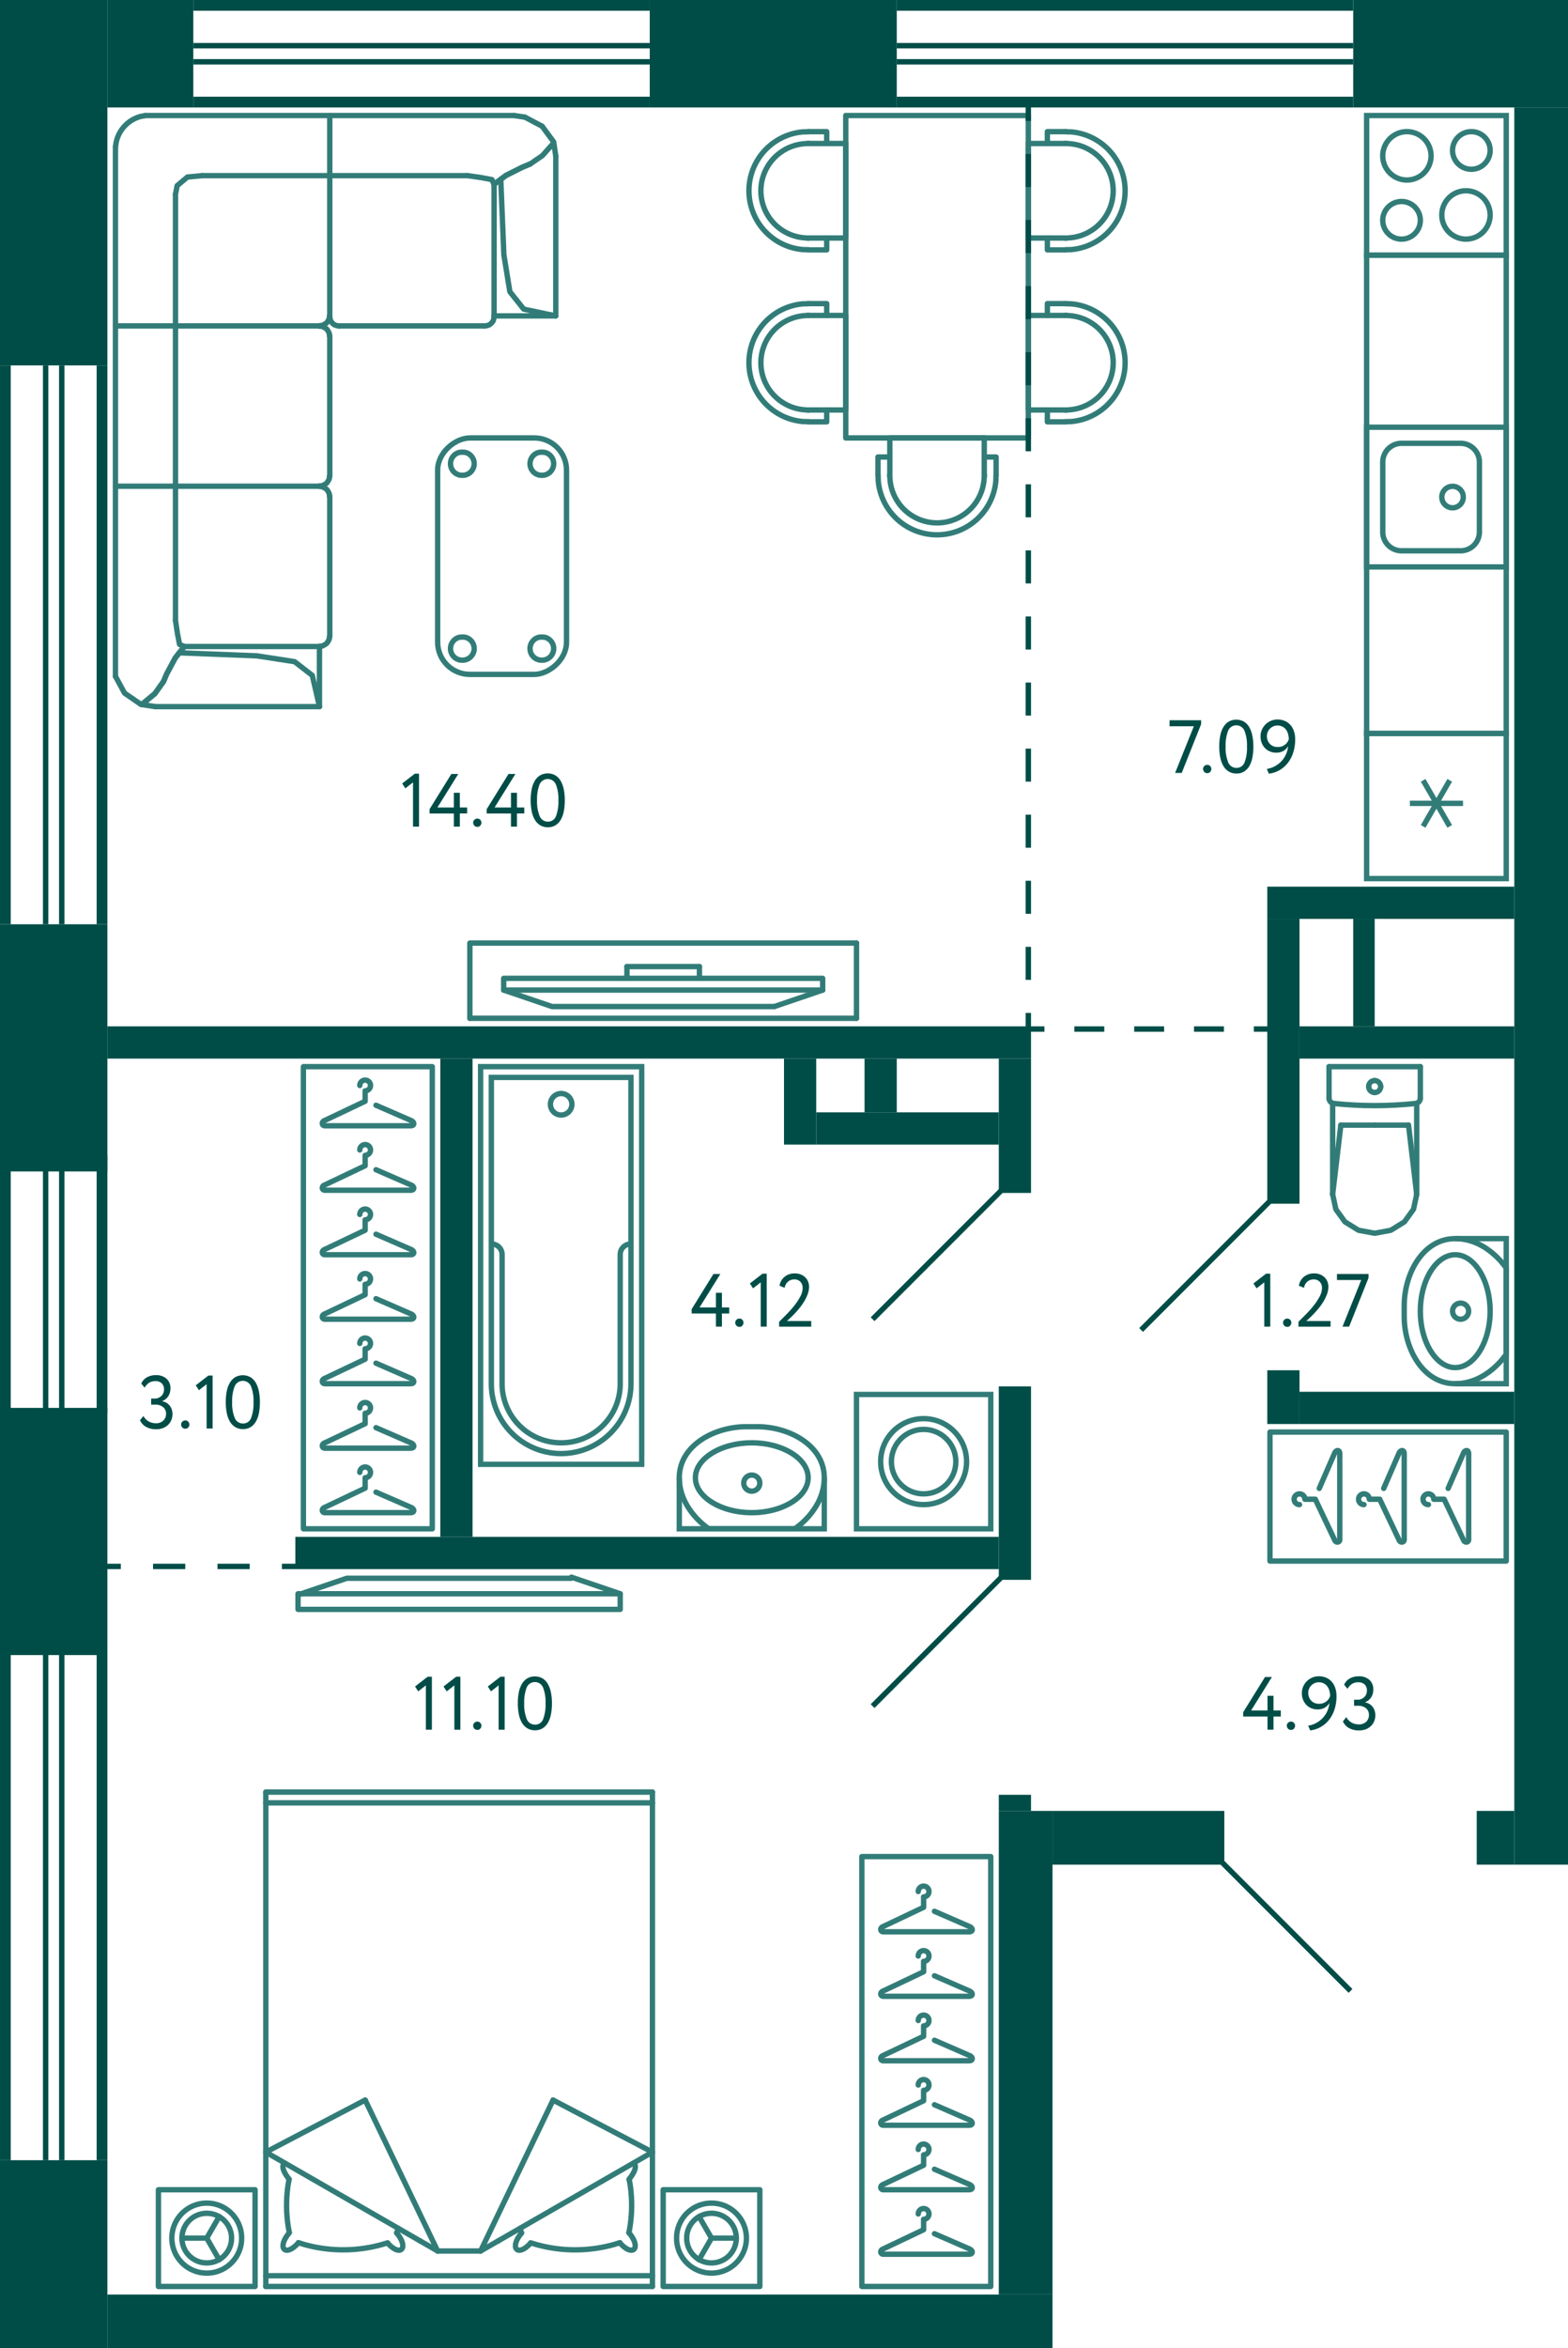 <svg xmlns="http://www.w3.org/2000/svg" width="292" height="437" viewBox="0 0 292 437">
  <title>C-2_17fl_1</title>
  <g id="Слой_2" data-name="Слой 2">
    <g id="C-2_17fl_1">
      <g id="m">
        <g>
          <polyline points="55.5 299.5 115.5 299.5 115.5 296.591 55.5 296.591 55.5 299.5" fill="none" stroke="#327c78" stroke-linecap="round" stroke-linejoin="round"/>
          <line x1="106.409" y1="293.5" x2="115.5" y2="296.591" fill="none" stroke="#327c78" stroke-linecap="round" stroke-linejoin="round"/>
          <polyline points="106.409 293.704 64.591 293.704 55.5 296.795" fill="none" stroke="#327c78" stroke-linecap="round" stroke-linejoin="round"/>
        </g>
        <g>
          <line x1="116.75" y1="182.062" x2="116.75" y2="179.875" fill="none" stroke="#327c78" stroke-linecap="round" stroke-linejoin="round"/>
          <line x1="144.2" y1="187.313" x2="153.2" y2="184.25" fill="none" stroke="#327c78" stroke-linecap="round" stroke-linejoin="round"/>
          <polyline points="144.2 187.313 102.8 187.313 93.8 184.25" fill="none" stroke="#327c78" stroke-linecap="round" stroke-linejoin="round"/>
          <polyline points="93.8 182.062 153.2 182.062 153.2 184.25 93.8 184.25 93.8 182.062" fill="none" stroke="#327c78" stroke-linecap="round" stroke-linejoin="round"/>
          <line x1="159.5" y1="189.5" x2="159.5" y2="175.5" fill="none" stroke="#327c78" stroke-linecap="round" stroke-linejoin="round"/>
          <polyline points="159.5 175.5 87.5 175.5 87.5 189.5" fill="none" stroke="#327c78" stroke-linecap="round" stroke-linejoin="round"/>
          <line x1="87.5" y1="189.5" x2="159.5" y2="189.5" fill="none" stroke="#327c78" stroke-linecap="round" stroke-linejoin="round"/>
          <line x1="116.75" y1="179.875" x2="130.25" y2="179.875" fill="none" stroke="#327c78" stroke-linecap="round" stroke-linejoin="round"/>
          <line x1="130.25" y1="182.062" x2="130.25" y2="179.875" fill="none" stroke="#327c78" stroke-linecap="round" stroke-linejoin="round"/>
        </g>
        <g>
          <g>
            <rect x="123.5" y="407.5" width="18" height="18" fill="none" stroke="#327c78" stroke-linecap="round" stroke-linejoin="round" transform="translate(265 833) rotate(180)"/>
            <g>
              <path d="M139,416.5l-.013-.468-.054-.455a6.5,6.5,0,0,0-12.92.455L126,416.5l.013.468a6.5,6.5,0,0,0,12.92.455l.054-.455Z" fill="none" stroke="#327c78" stroke-linecap="round" stroke-linejoin="round"/>
              <path d="M137.118,416.5l-.013-.388-.054-.388a4.619,4.619,0,0,0-9.156.388l-.013.388.013.388a4.619,4.619,0,0,0,9.156.388l.054-.388Z" fill="none" stroke="#327c78" stroke-linecap="round" stroke-linejoin="round"/>
              <line x1="132.5" y1="416.5" x2="130.178" y2="420.527" fill="none" stroke="#327c78" stroke-linecap="round" stroke-linejoin="round"/>
              <polyline points="137.118 416.5 132.5 416.5 130.178 412.486" fill="none" stroke="#327c78" stroke-linecap="round" stroke-linejoin="round"/>
            </g>
          </g>
          <g>
            <rect x="29.5" y="407.5" width="18" height="18" fill="none" stroke="#327c78" stroke-linecap="round" stroke-linejoin="round"/>
            <g>
              <path d="M32,416.5l.013-.468.054-.455a6.5,6.5,0,0,1,12.92.455L45,416.5l-.013.468a6.5,6.5,0,0,1-12.92.455l-.054-.455Z" fill="none" stroke="#327c78" stroke-linecap="round" stroke-linejoin="round"/>
              <path d="M33.882,416.5l.013-.388.054-.388a4.619,4.619,0,0,1,9.156.388l.013.388-.013.388a4.619,4.619,0,0,1-9.156.388l-.054-.388Z" fill="none" stroke="#327c78" stroke-linecap="round" stroke-linejoin="round"/>
              <line x1="38.5" y1="416.5" x2="40.822" y2="420.527" fill="none" stroke="#327c78" stroke-linecap="round" stroke-linejoin="round"/>
              <polyline points="33.882 416.5 38.5 416.5 40.822 412.486" fill="none" stroke="#327c78" stroke-linecap="round" stroke-linejoin="round"/>
            </g>
          </g>
          <g>
            <line x1="121.5" y1="425.5" x2="121.5" y2="333.5" fill="none" stroke="#327c78" stroke-linecap="round" stroke-linejoin="round"/>
            <polyline points="102.994 390.811 121.5 400.5 89.5 418.9" fill="none" stroke="#327c78" stroke-linecap="round" stroke-linejoin="round"/>
            <path d="M117.163,405.538l.176.977a26.013,26.013,0,0,1-.03,7.937l-.175.977" fill="none" stroke="#327c78" stroke-linecap="round" stroke-linejoin="round"/>
            <path d="M118,402.522l.088.067c.723.8-.484,2.391-.923,2.949l-.029.051" fill="none" stroke="#327c78" stroke-linecap="round" stroke-linejoin="round"/>
            <line x1="102.994" y1="390.811" x2="89.5" y2="418.9" fill="none" stroke="#327c78" stroke-linecap="round" stroke-linejoin="round"/>
            <line x1="49.5" y1="333.5" x2="49.5" y2="425.5" fill="none" stroke="#327c78" stroke-linecap="round" stroke-linejoin="round"/>
            <path d="M72.181,417.383,71.1,417.7a26.907,26.907,0,0,1-14.447-.017l-1.084-.337" fill="none" stroke="#327c78" stroke-linecap="round" stroke-linejoin="round"/>
            <polyline points="68.005 390.811 49.5 400.5 81.5 418.9" fill="none" stroke="#327c78" stroke-linecap="round" stroke-linejoin="round"/>
            <line x1="49.5" y1="425.5" x2="121.5" y2="425.5" fill="none" stroke="#327c78" stroke-linecap="round" stroke-linejoin="round"/>
            <line x1="49.5" y1="423.5" x2="121.5" y2="423.5" fill="none" stroke="#327c78" stroke-linecap="round" stroke-linejoin="round"/>
            <path d="M115.434,417.35l-1.084.337A26.907,26.907,0,0,1,99.9,417.7l-1.084-.32" fill="none" stroke="#327c78" stroke-linecap="round" stroke-linejoin="round"/>
            <line x1="78.203" y1="417.013" x2="78.218" y2="417.013" fill="none" stroke="#327c78" stroke-linecap="round" stroke-linejoin="round"/>
            <line x1="92.797" y1="417.013" x2="92.811" y2="417.013" fill="none" stroke="#327c78" stroke-linecap="round" stroke-linejoin="round"/>
            <line x1="81.5" y1="418.9" x2="89.5" y2="418.9" fill="none" stroke="#327c78" stroke-linecap="round" stroke-linejoin="round"/>
            <line x1="97.075" y1="415.614" x2="96.899" y2="414.654" fill="none" stroke="#327c78" stroke-linecap="round" stroke-linejoin="round"/>
            <line x1="74.101" y1="414.654" x2="73.925" y2="415.614" fill="none" stroke="#327c78" stroke-linecap="round" stroke-linejoin="round"/>
            <line x1="68.006" y1="390.811" x2="81.5" y2="418.9" fill="none" stroke="#327c78" stroke-linecap="round" stroke-linejoin="round"/>
            <path d="M72.181,417.417l.044.051c2.412,2.646,3.963.817,1.656-1.921l-.029-.034" fill="none" stroke="#327c78" stroke-linecap="round" stroke-linejoin="round"/>
            <path d="M98.819,417.417l-.044.051c-2.412,2.646-3.963.817-1.656-1.921l.015-.034" fill="none" stroke="#327c78" stroke-linecap="round" stroke-linejoin="round"/>
            <line x1="53.852" y1="415.429" x2="53.852" y2="415.513" fill="none" stroke="#327c78" stroke-linecap="round" stroke-linejoin="round"/>
            <path d="M53,402.522l-.088.067c-.723.8.484,2.391.923,2.949l.015.051" fill="none" stroke="#327c78" stroke-linecap="round" stroke-linejoin="round"/>
            <path d="M53.866,415.429l-.176-.977a26.013,26.013,0,0,1-.029-7.937l.176-.977" fill="none" stroke="#327c78" stroke-linecap="round" stroke-linejoin="round"/>
            <path d="M55.566,417.367l-.073.1c-2.412,2.646-3.963.817-1.656-1.921l.015-.034" fill="none" stroke="#327c78" stroke-linecap="round" stroke-linejoin="round"/>
            <line x1="121.5" y1="333.5" x2="49.5" y2="333.5" fill="none" stroke="#327c78" stroke-linecap="round" stroke-linejoin="round"/>
            <line x1="121.5" y1="335.5" x2="49.5" y2="335.5" fill="none" stroke="#327c78" stroke-linecap="round" stroke-linejoin="round"/>
            <line x1="117.134" y1="415.429" x2="117.134" y2="415.513" fill="none" stroke="#327c78" stroke-linecap="round" stroke-linejoin="round"/>
            <path d="M115.434,417.367l.073.1c2.412,2.646,3.963.817,1.656-1.921l-.029-.034" fill="none" stroke="#327c78" stroke-linecap="round" stroke-linejoin="round"/>
          </g>
        </g>
        <g>
          <rect x="160.5" y="345.5" width="24" height="80" fill="none" stroke="#327c78" stroke-linecap="round" stroke-linejoin="round"/>
          <path d="M174.021,415.681,180.5,418.5c.657.235.817.969,0,1h-16c-.577,0-.7-.757,0-1l7.5-3.562V413a1,1,0,1,0-1-1" fill="none" stroke="#327c78" stroke-linecap="round" stroke-linejoin="round"/>
          <path d="M174.021,403.681,180.5,406.5c.657.235.817.969,0,1h-16c-.577,0-.7-.757,0-1l7.5-3.562V401a1,1,0,1,0-1-1" fill="none" stroke="#327c78" stroke-linecap="round" stroke-linejoin="round"/>
          <path d="M174.021,391.681,180.5,394.5c.657.235.817.969,0,1h-16c-.577,0-.7-.757,0-1l7.5-3.562V389a1,1,0,1,0-1-1" fill="none" stroke="#327c78" stroke-linecap="round" stroke-linejoin="round"/>
          <path d="M174.021,379.681,180.5,382.5c.657.235.817.969,0,1h-16c-.577,0-.7-.757,0-1l7.5-3.562V377a1,1,0,1,0-1-1" fill="none" stroke="#327c78" stroke-linecap="round" stroke-linejoin="round"/>
          <path d="M174.021,367.681,180.5,370.5c.657.235.817.969,0,1h-16c-.577,0-.7-.757,0-1l7.5-3.562V365a1,1,0,1,0-1-1" fill="none" stroke="#327c78" stroke-linecap="round" stroke-linejoin="round"/>
          <path d="M174.021,355.681,180.5,358.5c.657.235.817.969,0,1h-16c-.577,0-.7-.757,0-1l7.5-3.562V353a1,1,0,1,0-1-1" fill="none" stroke="#327c78" stroke-linecap="round" stroke-linejoin="round"/>
        </g>
        <g>
          <rect x="236.5" y="266.5" width="44" height="24" fill="none" stroke="#327c78" stroke-linecap="round" stroke-linejoin="round"/>
          <path d="M269.681,276.979,272.5,270.5c.235-.657.969-.817,1,0v16c0,.577-.757.7-1,0l-3.562-7.5H267a1,1,0,1,0-1,1" fill="none" stroke="#327c78" stroke-linecap="round" stroke-linejoin="round"/>
          <path d="M257.681,276.979,260.5,270.5c.235-.657.969-.817,1,0v16c0,.577-.757.7-1,0l-3.562-7.5H255a1,1,0,1,0-1,1" fill="none" stroke="#327c78" stroke-linecap="round" stroke-linejoin="round"/>
          <path d="M245.681,276.979,248.5,270.5c.235-.657.969-.817,1,0v16c0,.577-.757.7-1,0l-3.562-7.5H243a1,1,0,1,0-1,1" fill="none" stroke="#327c78" stroke-linecap="round" stroke-linejoin="round"/>
        </g>
        <g>
          <rect x="56.5" y="198.5" width="24" height="86" fill="none" stroke="#327c78" stroke-linecap="round" stroke-linejoin="round"/>
          <path d="M70.021,277.681,76.5,280.5c.657.235.817.969,0,1h-16c-.577,0-.7-.757,0-1l7.5-3.562V275a1,1,0,1,0-1-1" fill="none" stroke="#327c78" stroke-linecap="round" stroke-linejoin="round"/>
          <path d="M70.021,265.681,76.5,268.5c.657.235.817.969,0,1h-16c-.577,0-.7-.757,0-1l7.5-3.562V263a1,1,0,1,0-1-1" fill="none" stroke="#327c78" stroke-linecap="round" stroke-linejoin="round"/>
          <path d="M70.021,253.681,76.5,256.5c.657.235.817.969,0,1h-16c-.577,0-.7-.757,0-1l7.5-3.562V251a1,1,0,1,0-1-1" fill="none" stroke="#327c78" stroke-linecap="round" stroke-linejoin="round"/>
          <path d="M70.021,241.681,76.5,244.5c.657.235.817.969,0,1h-16c-.577,0-.7-.757,0-1l7.5-3.562V239a1,1,0,1,0-1-1" fill="none" stroke="#327c78" stroke-linecap="round" stroke-linejoin="round"/>
          <path d="M70.021,229.681,76.5,232.5c.657.235.817.969,0,1h-16c-.577,0-.7-.757,0-1l7.5-3.562V227a1,1,0,1,0-1-1" fill="none" stroke="#327c78" stroke-linecap="round" stroke-linejoin="round"/>
          <path d="M70.021,217.681,76.5,220.5c.657.235.817.969,0,1h-16c-.577,0-.7-.757,0-1l7.5-3.562V215a1,1,0,1,0-1-1" fill="none" stroke="#327c78" stroke-linecap="round" stroke-linejoin="round"/>
          <path d="M70.021,205.681,76.5,208.5c.657.235.817.969,0,1h-16c-.577,0-.7-.757,0-1l7.5-3.562V203a1,1,0,1,0-1-1" fill="none" stroke="#327c78" stroke-linecap="round" stroke-linejoin="round"/>
        </g>
        <g>
          <polyline points="100.961 23.494 103.099 26.399 103.5 29.044" fill="none" stroke="#327c78" stroke-linecap="round" stroke-linejoin="round"/>
          <line x1="97.754" y1="21.803" x2="100.961" y2="23.494" fill="none" stroke="#327c78" stroke-linecap="round" stroke-linejoin="round"/>
          <polyline points="98.734 30.518 101.006 28.958 103.099 26.616" fill="none" stroke="#327c78" stroke-linecap="round" stroke-linejoin="round"/>
          <polyline points="92.008 34.291 91.608 33.423 89.514 33.033 87.064 32.686" fill="none" stroke="#327c78" stroke-linecap="round" stroke-linejoin="round"/>
          <polyline points="92.008 34.291 94.235 32.643 97.264 31.126 98.734 30.518" fill="none" stroke="#327c78" stroke-linecap="round" stroke-linejoin="round"/>
          <polyline points="92.008 34.291 94.235 32.643 97.264 31.126 98.734 30.518" fill="none" stroke="#327c78" stroke-linecap="round" stroke-linejoin="round"/>
          <line x1="95.75" y1="21.5" x2="97.754" y2="21.804" fill="none" stroke="#327c78" stroke-linecap="round" stroke-linejoin="round"/>
          <polyline points="92.008 58.788 91.964 59.265 91.83 59.742 91.518 60.132 91.162 60.436 90.672 60.609 90.182 60.653" fill="none" stroke="#327c78" stroke-linecap="round" stroke-linejoin="round"/>
          <polyline points="92.008 58.788 103.5 58.788 103.5 29.045" fill="none" stroke="#327c78" stroke-linecap="round" stroke-linejoin="round"/>
          <polyline points="103.5 58.788 97.531 57.531 94.948 54.279 93.835 47.428 93.478 38.8 93.256 33.38" fill="none" stroke="#327c78" stroke-linecap="round" stroke-linejoin="round"/>
          <polyline points="92.008 58.788 92.008 34.291 92.008 58.485" fill="none" stroke="#327c78" stroke-linecap="round" stroke-linejoin="round"/>
          <path d="M21.5,27.354l.134-.868a6.346,6.346,0,0,1,4.543-4.812l.891-.174" fill="none" stroke="#327c78" stroke-linecap="round" stroke-linejoin="round"/>
          <polyline points="32.68 36.155 32.992 34.551 34.907 32.947 37.668 32.687" fill="none" stroke="#327c78" stroke-linecap="round" stroke-linejoin="round"/>
          <polyline points="63.235 60.653 62.745 60.609 62.255 60.436 61.899 60.132 61.587 59.742 61.453 59.265 61.409 58.788" fill="none" stroke="#327c78" stroke-linecap="round" stroke-linejoin="round"/>
          <polyline points="59.493 60.696 59.983 60.739 60.429 60.956 60.83 61.217 61.097 61.607 61.32 62.04 61.364 62.517" fill="none" stroke="#327c78" stroke-linecap="round" stroke-linejoin="round"/>
          <polyline points="61.364 58.788 61.32 59.265 61.097 59.699 60.83 60.089 60.429 60.349 59.983 60.566 59.494 60.609" fill="none" stroke="#327c78" stroke-linecap="round" stroke-linejoin="round"/>
          <polyline points="61.364 88.619 61.32 89.096 61.097 89.529 60.83 89.919 60.429 90.18 59.983 90.396 59.494 90.44" fill="none" stroke="#327c78" stroke-linecap="round" stroke-linejoin="round"/>
          <line x1="61.409" y1="62.517" x2="61.409" y2="88.619" fill="none" stroke="#327c78" stroke-linecap="round" stroke-linejoin="round"/>
          <line x1="59.493" y1="60.653" x2="21.5" y2="60.653" fill="none" stroke="#327c78" stroke-linecap="round" stroke-linejoin="round"/>
          <line x1="61.409" y1="58.788" x2="61.409" y2="21.5" fill="none" stroke="#327c78" stroke-linecap="round" stroke-linejoin="round"/>
          <line x1="32.68" y1="60.653" x2="32.68" y2="36.155" fill="none" stroke="#327c78" stroke-linecap="round" stroke-linejoin="round"/>
          <line x1="63.057" y1="60.653" x2="90.227" y2="60.653" fill="none" stroke="#327c78" stroke-linecap="round" stroke-linejoin="round"/>
          <line x1="37.668" y1="32.687" x2="87.064" y2="32.687" fill="none" stroke="#327c78" stroke-linecap="round" stroke-linejoin="round"/>
          <line x1="27.068" y1="21.5" x2="95.75" y2="21.5" fill="none" stroke="#327c78" stroke-linecap="round" stroke-linejoin="round"/>
          <line x1="59.494" y1="120.313" x2="59.494" y2="131.5" fill="none" stroke="#327c78" stroke-linecap="round" stroke-linejoin="round"/>
          <line x1="61.409" y1="92.348" x2="61.409" y2="118.449" fill="none" stroke="#327c78" stroke-linecap="round" stroke-linejoin="round"/>
          <polyline points="34.328 120.313 32.635 122.438 31.032 125.43 30.453 126.817" fill="none" stroke="#327c78" stroke-linecap="round" stroke-linejoin="round"/>
          <polyline points="34.328 120.313 32.635 122.438 31.032 125.43 30.453 126.817" fill="none" stroke="#327c78" stroke-linecap="round" stroke-linejoin="round"/>
          <polyline points="21.5 125.863 23.193 128.985 26.221 131.066" fill="none" stroke="#327c78" stroke-linecap="round" stroke-linejoin="round"/>
          <polyline points="30.453 126.817 28.849 129.072 26.4 131.11" fill="none" stroke="#327c78" stroke-linecap="round" stroke-linejoin="round"/>
          <polyline points="30.453 126.817 28.849 129.072 26.4 131.11 28.894 131.5 26.221 131.066" fill="none" stroke="#327c78" stroke-linecap="round" stroke-linejoin="round"/>
          <polyline points="34.328 120.313 33.437 119.923 33.036 117.842 32.68 115.457" fill="none" stroke="#327c78" stroke-linecap="round" stroke-linejoin="round"/>
          <polyline points="28.894 131.5 59.494 131.5 58.157 125.69 54.861 123.132 47.824 122.048 33.348 121.484" fill="none" stroke="#327c78" stroke-linecap="round" stroke-linejoin="round"/>
          <line x1="59.494" y1="120.313" x2="34.328" y2="120.313" fill="none" stroke="#327c78" stroke-linecap="round" stroke-linejoin="round"/>
          <line x1="21.5" y1="125.863" x2="21.5" y2="27.354" fill="none" stroke="#327c78" stroke-linecap="round" stroke-linejoin="round"/>
          <line x1="32.68" y1="60.653" x2="32.68" y2="115.457" fill="none" stroke="#327c78" stroke-linecap="round" stroke-linejoin="round"/>
          <polyline points="59.493 90.526 59.983 90.57 60.429 90.787 60.83 91.047 61.097 91.437 61.32 91.871 61.364 92.348" fill="none" stroke="#327c78" stroke-linecap="round" stroke-linejoin="round"/>
          <line x1="59.493" y1="90.483" x2="21.5" y2="90.483" fill="none" stroke="#327c78" stroke-linecap="round" stroke-linejoin="round"/>
          <polyline points="61.364 118.449 61.32 118.926 61.097 119.36 60.83 119.75 60.429 120.01 59.983 120.227 59.494 120.27" fill="none" stroke="#327c78" stroke-linecap="round" stroke-linejoin="round"/>
        </g>
        <g>
          <rect x="71.5" y="91.5" width="44" height="24" rx="6" fill="none" stroke="#327c78" stroke-linecap="round" stroke-linejoin="round" transform="translate(197 10) rotate(90)"/>
          <g>
            <path d="M86.1,88.457l.537-.048.489-.191a2.163,2.163,0,0,0-.489-4.031l-.537-.048-.538.048a2.163,2.163,0,0,0-.489,4.031l.489.191Z" fill="none" stroke="#327c78" stroke-linecap="round" stroke-linejoin="round"/>
            <path d="M100.905,88.457l.538-.047.489-.192a2.164,2.164,0,0,0-.489-4.031l-.538-.048-.537.048a2.163,2.163,0,0,0-.489,4.031l.489.192Z" fill="none" stroke="#327c78" stroke-linecap="round" stroke-linejoin="round"/>
            <path d="M86.1,122.861l.537-.048.489-.192a2.163,2.163,0,0,0-.489-4.031l-.537-.047-.538.047a2.164,2.164,0,0,0-.489,4.031l.489.192Z" fill="none" stroke="#327c78" stroke-linecap="round" stroke-linejoin="round"/>
            <path d="M100.905,122.861l.538-.048.489-.192a2.163,2.163,0,0,0-.489-4.03l-.538-.048-.537.048a2.163,2.163,0,0,0-.489,4.03l.489.192Z" fill="none" stroke="#327c78" stroke-linecap="round" stroke-linejoin="round"/>
          </g>
        </g>
        <g>
          <g>
            <path d="M198.462,76.321l.925-.079a8.785,8.785,0,0,0,0-17.484l-.925-.079" fill="none" stroke="#327c78" stroke-linecap="round" stroke-linejoin="round"/>
            <path d="M198.462,78.474l1.031-.027a10.992,10.992,0,0,0,0-21.9l-1.031-.026" fill="none" stroke="#327c78" stroke-linecap="round" stroke-linejoin="round"/>
            <line x1="191.5" y1="58.705" x2="198.488" y2="58.705" fill="none" stroke="#327c78" stroke-linecap="round" stroke-linejoin="round"/>
            <polyline points="198.488 76.295 191.5 76.295 191.5 58.705" fill="none" stroke="#327c78" stroke-linecap="round" stroke-linejoin="round"/>
            <polyline points="195.047 76.295 195.047 78.5 198.488 78.5" fill="none" stroke="#327c78" stroke-linecap="round" stroke-linejoin="round"/>
            <polyline points="198.488 56.5 195.047 56.5 195.047 58.705" fill="none" stroke="#327c78" stroke-linecap="round" stroke-linejoin="round"/>
          </g>
          <g>
            <path d="M198.462,44.321l.925-.079a8.785,8.785,0,0,0,0-17.484l-.925-.079" fill="none" stroke="#327c78" stroke-linecap="round" stroke-linejoin="round"/>
            <path d="M198.462,46.474l1.031-.027a10.992,10.992,0,0,0,0-21.9l-1.031-.026" fill="none" stroke="#327c78" stroke-linecap="round" stroke-linejoin="round"/>
            <line x1="191.5" y1="26.705" x2="198.488" y2="26.705" fill="none" stroke="#327c78" stroke-linecap="round" stroke-linejoin="round"/>
            <polyline points="198.488 44.295 191.5 44.295 191.5 26.705" fill="none" stroke="#327c78" stroke-linecap="round" stroke-linejoin="round"/>
            <polyline points="195.047 44.295 195.047 46.5 198.488 46.5" fill="none" stroke="#327c78" stroke-linecap="round" stroke-linejoin="round"/>
            <polyline points="198.488 24.5 195.047 24.5 195.047 26.705" fill="none" stroke="#327c78" stroke-linecap="round" stroke-linejoin="round"/>
          </g>
          <g>
            <path d="M150.538,76.321l-.925-.079a8.785,8.785,0,0,1,0-17.484l.925-.079" fill="none" stroke="#327c78" stroke-linecap="round" stroke-linejoin="round"/>
            <path d="M150.538,78.474l-1.031-.027a10.992,10.992,0,0,1,0-21.9l1.031-.026" fill="none" stroke="#327c78" stroke-linecap="round" stroke-linejoin="round"/>
            <line x1="157.5" y1="58.705" x2="150.512" y2="58.705" fill="none" stroke="#327c78" stroke-linecap="round" stroke-linejoin="round"/>
            <polyline points="150.512 76.295 157.5 76.295 157.5 58.705" fill="none" stroke="#327c78" stroke-linecap="round" stroke-linejoin="round"/>
            <polyline points="153.953 76.295 153.953 78.5 150.512 78.5" fill="none" stroke="#327c78" stroke-linecap="round" stroke-linejoin="round"/>
            <polyline points="150.512 56.5 153.953 56.5 153.953 58.705" fill="none" stroke="#327c78" stroke-linecap="round" stroke-linejoin="round"/>
          </g>
          <g>
            <path d="M150.538,44.321l-.925-.079a8.785,8.785,0,0,1,0-17.484l.925-.079" fill="none" stroke="#327c78" stroke-linecap="round" stroke-linejoin="round"/>
            <path d="M150.538,46.474l-1.031-.027a10.992,10.992,0,0,1,0-21.9l1.031-.026" fill="none" stroke="#327c78" stroke-linecap="round" stroke-linejoin="round"/>
            <line x1="157.5" y1="26.705" x2="150.512" y2="26.705" fill="none" stroke="#327c78" stroke-linecap="round" stroke-linejoin="round"/>
            <polyline points="150.512 44.295 157.5 44.295 157.5 26.705" fill="none" stroke="#327c78" stroke-linecap="round" stroke-linejoin="round"/>
            <polyline points="153.953 44.295 153.953 46.5 150.512 46.5" fill="none" stroke="#327c78" stroke-linecap="round" stroke-linejoin="round"/>
            <polyline points="150.512 24.5 153.953 24.5 153.953 26.705" fill="none" stroke="#327c78" stroke-linecap="round" stroke-linejoin="round"/>
          </g>
          <g>
            <path d="M165.679,88.462l.079.925a8.785,8.785,0,0,0,17.484,0l.079-.925" fill="none" stroke="#327c78" stroke-linecap="round" stroke-linejoin="round"/>
            <path d="M163.526,88.462l.027,1.031a10.992,10.992,0,0,0,21.9,0l.026-1.031" fill="none" stroke="#327c78" stroke-linecap="round" stroke-linejoin="round"/>
            <line x1="183.295" y1="81.5" x2="183.295" y2="88.488" fill="none" stroke="#327c78" stroke-linecap="round" stroke-linejoin="round"/>
            <polyline points="165.705 88.488 165.705 81.5 183.295 81.5" fill="none" stroke="#327c78" stroke-linecap="round" stroke-linejoin="round"/>
            <polyline points="165.705 85.047 163.5 85.047 163.5 88.488" fill="none" stroke="#327c78" stroke-linecap="round" stroke-linejoin="round"/>
            <polyline points="185.5 88.488 185.5 85.047 183.295 85.047" fill="none" stroke="#327c78" stroke-linecap="round" stroke-linejoin="round"/>
          </g>
          <rect x="157.5" y="21.5" width="34" height="60" fill="none" stroke="#327c78" stroke-linecap="round" stroke-linejoin="round"/>
        </g>
      </g>
      <g id="sant">
        <g>
          <rect x="254.5" y="21.5" width="26" height="26" transform="translate(302 -233) rotate(90)" fill="none" stroke="#327c78" stroke-miterlimit="10"/>
          <path d="M274,25a3,3,0,1,1-3,3,3,3,0,0,1,3-3m0-1a4,4,0,1,0,4,4,4,4,0,0,0-4-4Z" fill="#327c78"/>
          <path d="M261,38a3,3,0,1,1-3,3,3,3,0,0,1,3-3m0-1a4,4,0,1,0,4,4,4,4,0,0,0-4-4Z" fill="#327c78"/>
          <path d="M262,25a4,4,0,1,1-4,4,4,4,0,0,1,4-4m0-1a5,5,0,1,0,5,5,5,5,0,0,0-5-5Z" fill="#327c78"/>
          <path d="M273,36a4,4,0,1,1-4,4,4,4,0,0,1,4-4m0-1a5,5,0,1,0,5,5,5,5,0,0,0-5-5Z" fill="#327c78"/>
        </g>
        <g>
          <rect x="254.5" y="79.5" width="26" height="26" transform="translate(175 360) rotate(-90)" fill="none" stroke="#327c78" stroke-miterlimit="10"/>
          <path d="M272,82v1a3,3,0,0,1,3,3V99a3,3,0,0,1-3,3H261a3,3,0,0,1-3-3V86a3,3,0,0,1,3-3h11V82m0,0H261a4,4,0,0,0-4,4V99a4,4,0,0,0,4,4h11a4,4,0,0,0,4-4V86a4,4,0,0,0-4-4Z" fill="#327c78"/>
          <circle cx="270.5" cy="92.5" r="2" fill="none" stroke="#327c78" stroke-miterlimit="10"/>
        </g>
        <g>
          <rect x="254" y="137" width="27" height="26" transform="translate(417.5 -117.5) rotate(90)" fill="none" stroke="#327c78" stroke-miterlimit="10"/>
          <line x1="269.975" y1="153.787" x2="265.025" y2="145.213" fill="none" stroke="#327c78" stroke-miterlimit="10"/>
          <line x1="269.975" y1="145.213" x2="265.025" y2="153.787" fill="none" stroke="#327c78" stroke-miterlimit="10"/>
          <line x1="262.55" y1="149.5" x2="272.45" y2="149.5" fill="none" stroke="#327c78" stroke-miterlimit="10"/>
        </g>
        <rect x="254.5" y="47.5" width="26" height="89" fill="none" stroke="#327c78" stroke-miterlimit="10"/>
        <g>
          <polyline points="153.5 275 153.5 284.5 126.5 284.5 126.5 275" fill="none" stroke="#327c78" stroke-miterlimit="10"/>
          <path d="M139,265.5h2c6,0,12.5,3.5,12.5,9.5s-5.5,9.5-5.5,9.5H132s-5.5-3.5-5.5-9.5S133,265.5,139,265.5Z" fill="none" stroke="#327c78" stroke-miterlimit="10"/>
          <path d="M140,269c5.421,0,10,2.748,10,6s-4.579,6-10,6-10-2.748-10-6,4.579-6,10-6m0-1c-6.075,0-11,3.134-11,7s4.925,7,11,7,11-3.134,11-7-4.925-7-11-7Z" fill="#327c78"/>
          <circle cx="140" cy="276" r="1.5" fill="none" stroke="#327c78" stroke-miterlimit="10"/>
        </g>
        <g>
          <polyline points="271 230.5 280.5 230.5 280.5 257.5 271 257.5" fill="none" stroke="#327c78" stroke-miterlimit="10"/>
          <path d="M261.5,245v-2c0-6,3.5-12.5,9.5-12.5s9.5,5.5,9.5,5.5v16s-3.5,5.5-9.5,5.5S261.5,251,261.5,245Z" fill="none" stroke="#327c78" stroke-miterlimit="10"/>
          <path d="M271,234c3.252,0,6,4.579,6,10s-2.748,10-6,10-6-4.579-6-10,2.748-10,6-10m0-1c-3.866,0-7,4.925-7,11s3.134,11,7,11,7-4.925,7-11-3.134-11-7-11Z" fill="#327c78"/>
          <circle cx="272" cy="244" r="1.5" fill="none" stroke="#327c78" stroke-miterlimit="10"/>
        </g>
        <g>
          <line x1="256" y1="209.383" x2="262.303" y2="209.383" fill="none" stroke="#327c78" stroke-linecap="round" stroke-linejoin="round"/>
          <line x1="264.5" y1="198.5" x2="264.5" y2="204.365" fill="none" stroke="#327c78" stroke-linecap="round" stroke-linejoin="round"/>
          <polyline points="263.826 222.271 263.231 225.037 261.534 227.383 258.995 228.95 256 229.5 253.005 228.95 250.466 227.383 248.769 225.037 248.174 222.271" fill="none" stroke="#327c78" stroke-linecap="round" stroke-linejoin="round"/>
          <line x1="247.5" y1="198.5" x2="247.5" y2="204.365" fill="none" stroke="#327c78" stroke-linecap="round" stroke-linejoin="round"/>
          <polyline points="264.5 204.365 264.484 204.545 264.435 204.718 264.355 204.88 264.248 205.024 264.116 205.147 263.964 205.244 263.797 205.311 263.621 205.347" fill="none" stroke="#327c78" stroke-linecap="round" stroke-linejoin="round"/>
          <line x1="248.174" y1="205.302" x2="248.174" y2="222.271" fill="none" stroke="#327c78" stroke-linecap="round" stroke-linejoin="round"/>
          <polyline points="263.621 205.347 261.721 205.522 259.818 205.647 257.912 205.723 256.004 205.748 254.097 205.723 252.191 205.648 250.288 205.523 248.388 205.348" fill="none" stroke="#327c78" stroke-linecap="round" stroke-linejoin="round"/>
          <line x1="263.826" y1="222.25" x2="262.303" y2="209.383" fill="none" stroke="#327c78" stroke-linecap="round" stroke-linejoin="round"/>
          <line x1="248.174" y1="222.25" x2="249.697" y2="209.383" fill="none" stroke="#327c78" stroke-linecap="round" stroke-linejoin="round"/>
          <line x1="256" y1="209.383" x2="249.697" y2="209.383" fill="none" stroke="#327c78" stroke-linecap="round" stroke-linejoin="round"/>
          <line x1="263.826" y1="205.311" x2="263.826" y2="222.271" fill="none" stroke="#327c78" stroke-linecap="round" stroke-linejoin="round"/>
          <polyline points="248.388 205.348 248.21 205.313 248.042 205.247 247.888 205.15 247.755 205.028 247.646 204.883 247.566 204.72 247.517 204.546 247.5 204.365" fill="none" stroke="#327c78" stroke-linecap="round" stroke-linejoin="round"/>
          <line x1="264.5" y1="198.5" x2="247.5" y2="198.5" fill="none" stroke="#327c78" stroke-linecap="round" stroke-linejoin="round"/>
          <path d="M256,203.309a1.113,1.113,0,0,1-1.118-1.108" fill="none" stroke="#327c78" stroke-linecap="round" stroke-linejoin="round"/>
          <path d="M257.118,202.2A1.113,1.113,0,0,1,256,203.309" fill="none" stroke="#327c78" stroke-linecap="round" stroke-linejoin="round"/>
          <path d="M256,201.094a1.112,1.112,0,0,1,1.118,1.107" fill="none" stroke="#327c78" stroke-linecap="round" stroke-linejoin="round"/>
          <path d="M254.882,202.2A1.112,1.112,0,0,1,256,201.094" fill="none" stroke="#327c78" stroke-linecap="round" stroke-linejoin="round"/>
        </g>
        <g>
          <rect x="159.5" y="259.5" width="25" height="25" transform="translate(344 544) rotate(180)" fill="none" stroke="#327c78" stroke-miterlimit="10"/>
          <circle cx="172" cy="272" r="8" fill="none" stroke="#327c78" stroke-miterlimit="10"/>
          <circle cx="172" cy="272" r="6" fill="none" stroke="#327c78" stroke-miterlimit="10"/>
        </g>
        <g>
          <circle cx="104.5" cy="205.5" r="2" fill="none" stroke="#327c78" stroke-miterlimit="10"/>
          <path d="M91.5,231.5a1.959,1.959,0,0,1,2,2v24a11,11,0,0,0,11,11h0a11,11,0,0,0,11-11v-24a1.959,1.959,0,0,1,2-2" fill="none" stroke="#327c78" stroke-miterlimit="10"/>
          <rect x="89.5" y="198.5" width="30" height="74" fill="none" stroke="#327c78" stroke-miterlimit="10"/>
          <path d="M91.5,200.5h26a0,0,0,0,1,0,0v57a13,13,0,0,1-13,13h0a13,13,0,0,1-13-13v-57A0,0,0,0,1,91.5,200.5Z" fill="none" stroke="#327c78" stroke-miterlimit="10"/>
        </g>
      </g>
      <g id="l">
        <line x1="236.5" y1="223.5" x2="212.5" y2="247.5" fill="none" stroke="#004d47" stroke-miterlimit="10"/>
        <line x1="227.5" y1="346.5" x2="251.5" y2="370.5" fill="none" stroke="#004d47" stroke-miterlimit="10"/>
        <line x1="186.5" y1="293.5" x2="162.5" y2="317.5" fill="none" stroke="#004d47" stroke-miterlimit="10"/>
        <line x1="186.5" y1="221.5" x2="162.5" y2="245.5" fill="none" stroke="#004d47" stroke-miterlimit="10"/>
        <g>
          <line x1="191.5" y1="19.5" x2="191.5" y2="22.5" fill="none" stroke="#004d47" stroke-miterlimit="10"/>
          <line x1="191.5" y1="28.648" x2="191.5" y2="185.426" fill="none" stroke="#004d47" stroke-miterlimit="10" stroke-dasharray="6.148 6.148"/>
          <polyline points="191.5 188.5 191.5 191.5 194.5 191.5" fill="none" stroke="#004d47" stroke-miterlimit="10"/>
          <line x1="200.071" y1="191.5" x2="230.714" y2="191.5" fill="none" stroke="#004d47" stroke-miterlimit="10" stroke-dasharray="5.571 5.571"/>
          <line x1="233.5" y1="191.5" x2="236.5" y2="191.5" fill="none" stroke="#004d47" stroke-miterlimit="10"/>
        </g>
        <g>
          <line x1="55.5" y1="291.5" x2="52.5" y2="291.5" fill="none" stroke="#004d47" stroke-miterlimit="10"/>
          <line x1="46.5" y1="291.5" x2="25.5" y2="291.5" fill="none" stroke="#004d47" stroke-miterlimit="10" stroke-dasharray="6 6"/>
          <line x1="22.5" y1="291.5" x2="19.5" y2="291.5" fill="none" stroke="#004d47" stroke-miterlimit="10"/>
        </g>
        <rect x="239" y="334" width="25" height="49" transform="translate(610 107) rotate(90)" fill="none"/>
      </g>
      <g id="s">
        <rect x="123.5" y="178.5" width="327" height="10" transform="translate(470.5 -103.5) rotate(90)" fill="#004d47"/>
        <rect x="262" y="-10" width="20" height="40" transform="translate(282 -262) rotate(90)" fill="#004d47"/>
        <rect x="275" y="337" width="7" height="10" fill="#004d47"/>
        <rect x="196" y="337" width="32" height="10" fill="#004d47"/>
        <rect x="20" y="427" width="176" height="10" fill="#004d47"/>
        <rect x="186" y="337" width="10" height="90" fill="#004d47"/>
        <rect x="55" y="286" width="131" height="6" fill="#004d47"/>
        <rect x="20" y="191" width="172" height="6" fill="#004d47"/>
        <rect x="242" y="259" width="40" height="6" transform="translate(524 524) rotate(180)" fill="#004d47"/>
        <rect x="-13" y="185" width="46" height="20" transform="translate(205 185) rotate(90)" fill="#004d47"/>
        <rect x="-13" y="275" width="46" height="20" transform="translate(295 275) rotate(90)" fill="#004d47"/>
        <rect x="236" y="165" width="46" height="6" fill="#004d47"/>
        <rect x="236" y="171" width="6" height="53" fill="#004d47"/>
        <rect x="236" y="255" width="6" height="10" fill="#004d47"/>
        <rect x="186" y="334" width="6" height="3" fill="#004d47"/>
        <rect x="186" y="258" width="6" height="36" fill="#004d47"/>
        <rect x="186" y="197" width="6" height="25" fill="#004d47"/>
        <rect x="146" y="197" width="6" height="16" fill="#004d47"/>
        <rect x="161" y="197" width="6" height="10" fill="#004d47"/>
        <rect x="134" y="-13" width="20" height="46" transform="translate(154 -134) rotate(90)" fill="#004d47"/>
        <rect x="18" y="2" width="20" height="16" transform="translate(38 -18) rotate(90)" fill="#004d47"/>
        <rect x="77.5" y="-23.5" width="2" height="85" transform="translate(59.5 97.5) rotate(-90)" fill="#004d47"/>
        <rect x="77.5" y="-41.5" width="2" height="85" transform="translate(77.5 79.5) rotate(-90)" fill="#004d47"/>
        <rect x="78" y="-31" width="1" height="85" transform="translate(67 90) rotate(-90)" fill="#004d47"/>
        <rect x="78" y="-34" width="1" height="85" transform="translate(70 87) rotate(-90)" fill="#004d47"/>
        <rect y="402" width="20" height="35" transform="translate(20 839) rotate(180)" fill="#004d47"/>
        <rect width="20" height="68" transform="translate(20 68) rotate(180)" fill="#004d47"/>
        <rect y="68" width="2" height="104" fill="#004d47"/>
        <rect x="18" y="68" width="2" height="104" fill="#004d47"/>
        <rect x="8" y="68" width="1" height="104" fill="#004d47"/>
        <rect x="11" y="68" width="1" height="104" fill="#004d47"/>
        <rect y="215" width="2" height="48" fill="#004d47"/>
        <rect x="18" y="215" width="2" height="48" fill="#004d47"/>
        <rect x="8" y="215" width="1" height="48" fill="#004d47"/>
        <rect x="11" y="215" width="1" height="48" fill="#004d47"/>
        <rect y="308" width="2" height="94" fill="#004d47"/>
        <rect x="18" y="308" width="2" height="94" fill="#004d47"/>
        <rect x="8" y="308" width="1" height="94" fill="#004d47"/>
        <rect x="11" y="308" width="1" height="94" fill="#004d47"/>
        <rect x="82" y="197" width="6" height="89" transform="translate(170 483) rotate(180)" fill="#004d47"/>
        <rect x="242" y="191" width="40" height="6" fill="#004d47"/>
        <rect x="208.5" y="-41.5" width="2" height="85" transform="translate(210.5 -208.5) rotate(90)" fill="#004d47"/>
        <rect x="208.5" y="-23.5" width="2" height="85" transform="translate(228.5 -190.5) rotate(90)" fill="#004d47"/>
        <rect x="209" y="-34" width="1" height="85" transform="translate(218 -201) rotate(90)" fill="#004d47"/>
        <rect x="209" y="-31" width="1" height="85" transform="translate(221 -198) rotate(90)" fill="#004d47"/>
        <rect x="252" y="171" width="4" height="20" fill="#004d47"/>
        <rect x="152" y="207" width="34" height="6" fill="#004d47"/>
      </g>
      <g id="t">
        <g>
          <path d="M77.249,143.979h.784v9.856h-1.12v-8.246l-1.428,1.12-.588-.91Z" fill="#004d47"/>
          <path d="M84.515,151.385H79.993v-.8l4.06-6.552h1.288l-3.878,6.23h3.052v-2.73h1.12v2.73h1.358v1.12H85.635v2.45h-1.12Z" fill="#004d47"/>
          <path d="M88.113,153.079a.73.73,0,0,1,.217-.511.759.759,0,0,1,.581-.231.689.689,0,0,1,.532.231.744.744,0,0,1,.21.511.819.819,0,0,1-.21.56.679.679,0,0,1-.532.238.747.747,0,0,1-.581-.238A.8.8,0,0,1,88.113,153.079Z" fill="#004d47"/>
          <path d="M95.155,151.385H90.633v-.8l4.06-6.552h1.288l-3.878,6.23h3.052v-2.73h1.12v2.73h1.358v1.12H96.275v2.45h-1.12Z" fill="#004d47"/>
          <path d="M98.823,148.935a10.362,10.362,0,0,1,.182-2.023,5,5,0,0,1,.574-1.582,2.945,2.945,0,0,1,.994-1.036,2.934,2.934,0,0,1,2.856,0,2.9,2.9,0,0,1,.987,1.036,5.28,5.28,0,0,1,.574,1.582,10.04,10.04,0,0,1,.189,2.023,10.552,10.552,0,0,1-.182,2.03,5.06,5.06,0,0,1-.567,1.582,2.93,2.93,0,0,1-.98,1.029,2.637,2.637,0,0,1-1.421.371,2.706,2.706,0,0,1-1.435-.371,2.932,2.932,0,0,1-1-1.029,5.064,5.064,0,0,1-.581-1.582A10.147,10.147,0,0,1,98.823,148.935Zm1.19,0a7.093,7.093,0,0,0,.483,2.933,1.6,1.6,0,0,0,1.533,1.029,1.547,1.547,0,0,0,1.512-1.029,7.6,7.6,0,0,0,.448-2.933,7.385,7.385,0,0,0-.462-2.933,1.647,1.647,0,0,0-3.059.014A7.511,7.511,0,0,0,100.013,148.935Z" fill="#004d47"/>
        </g>
        <g>
          <path d="M217.8,134.035h5.88v.728l-3.612,9.072h-1.232l3.486-8.68H217.8Z" fill="#004d47"/>
          <path d="M224.043,143.079a.73.73,0,0,1,.217-.511.758.758,0,0,1,.581-.231.689.689,0,0,1,.532.231.744.744,0,0,1,.21.511.819.819,0,0,1-.21.56.679.679,0,0,1-.532.238.745.745,0,0,1-.581-.238A.8.8,0,0,1,224.043,143.079Z" fill="#004d47"/>
          <path d="M227.053,138.935a10.362,10.362,0,0,1,.182-2.023,5,5,0,0,1,.574-1.582,2.945,2.945,0,0,1,.994-1.036,2.934,2.934,0,0,1,2.856,0,2.9,2.9,0,0,1,.987,1.036,5.28,5.28,0,0,1,.574,1.582,10.04,10.04,0,0,1,.189,2.023,10.552,10.552,0,0,1-.182,2.03,5.06,5.06,0,0,1-.567,1.582,2.93,2.93,0,0,1-.98,1.029,2.637,2.637,0,0,1-1.421.371,2.7,2.7,0,0,1-1.435-.371,2.924,2.924,0,0,1-1-1.029,5.064,5.064,0,0,1-.581-1.582A10.147,10.147,0,0,1,227.053,138.935Zm1.19,0a7.093,7.093,0,0,0,.483,2.933,1.6,1.6,0,0,0,1.533,1.029,1.547,1.547,0,0,0,1.512-1.029,7.6,7.6,0,0,0,.448-2.933,7.385,7.385,0,0,0-.462-2.933,1.647,1.647,0,0,0-3.059.014A7.511,7.511,0,0,0,228.243,138.935Z" fill="#004d47"/>
          <path d="M241.193,137.577a7.869,7.869,0,0,1-.378,2.513,6.261,6.261,0,0,1-1.036,1.946,5.236,5.236,0,0,1-3.487,1.939l-.377-.882a4.7,4.7,0,0,0,3.962-4.242,2.279,2.279,0,0,1-.854.882,2.6,2.6,0,0,1-1.358.336,2.969,2.969,0,0,1-1.183-.231,2.731,2.731,0,0,1-.924-.637,2.918,2.918,0,0,1-.6-.959,3.2,3.2,0,0,1-.217-1.183,3.041,3.041,0,0,1,.273-1.309,3.181,3.181,0,0,1,1.715-1.631,3.034,3.034,0,0,1,1.134-.224,3.467,3.467,0,0,1,1.435.28,2.911,2.911,0,0,1,1.043.777,3.416,3.416,0,0,1,.637,1.169A4.732,4.732,0,0,1,241.193,137.577Zm-1.19,0a3.655,3.655,0,0,0-.126-.966,2.535,2.535,0,0,0-.385-.819,1.877,1.877,0,0,0-.665-.567,2.046,2.046,0,0,0-.952-.21,1.839,1.839,0,0,0-.763.161,1.986,1.986,0,0,0-.616.427,2.04,2.04,0,0,0-.413.623,1.867,1.867,0,0,0-.154.749,2.218,2.218,0,0,0,.133.77,2.018,2.018,0,0,0,.385.651,1.8,1.8,0,0,0,.63.455,2.117,2.117,0,0,0,.868.168,2.245,2.245,0,0,0,.777-.126,2.217,2.217,0,0,0,.6-.329,1.877,1.877,0,0,0,.426-.462A2.141,2.141,0,0,0,240,137.577Z" fill="#004d47"/>
        </g>
        <g>
          <path d="M133.318,244.43H128.8v-.8l4.06-6.552h1.289l-3.878,6.23h3.051v-2.73h1.12v2.73H135.8v1.12h-1.358v2.45h-1.12Z" fill="#004d47"/>
          <path d="M136.917,246.124a.727.727,0,0,1,.216-.511.761.761,0,0,1,.581-.231.687.687,0,0,1,.532.231.743.743,0,0,1,.211.511.82.82,0,0,1-.211.56.677.677,0,0,1-.532.238.748.748,0,0,1-.581-.238A.8.8,0,0,1,136.917,246.124Z" fill="#004d47"/>
          <path d="M142,237.024h.784v9.856h-1.12v-8.246l-1.428,1.12-.588-.91Z" fill="#004d47"/>
          <path d="M145.092,245.97q.6-.588,1.358-1.351a20.1,20.1,0,0,0,1.428-1.6,11.154,11.154,0,0,0,1.134-1.7,3.486,3.486,0,0,0,.463-1.645,1.655,1.655,0,0,0-.4-1.12,1.493,1.493,0,0,0-1.2-.462,1.758,1.758,0,0,0-1.091.385,1.86,1.86,0,0,0-.659,1.183l-.952-.392a2.622,2.622,0,0,1,.344-.973,2.674,2.674,0,0,1,.629-.721,2.7,2.7,0,0,1,.84-.448,3.168,3.168,0,0,1,.988-.154,3.006,3.006,0,0,1,1.19.217,2.554,2.554,0,0,1,.839.567,2.236,2.236,0,0,1,.5.791,2.623,2.623,0,0,1,.162.9,4.015,4.015,0,0,1-.252,1.379,7.732,7.732,0,0,1-.644,1.344,10.925,10.925,0,0,1-.869,1.239q-.476.588-.938,1.071t-.839.833q-.378.349-.575.518h4.522v1.05h-5.978Z" fill="#004d47"/>
        </g>
        <g>
          <path d="M79.643,312.026h.784v9.856h-1.12v-8.246l-1.428,1.12-.588-.91Z" fill="#004d47"/>
          <path d="M84.949,312.026h.784v9.856h-1.12v-8.246l-1.428,1.12-.588-.91Z" fill="#004d47"/>
          <path d="M88.113,321.126a.729.729,0,0,1,.217-.511.758.758,0,0,1,.581-.231.685.685,0,0,1,.531.231.739.739,0,0,1,.211.511.815.815,0,0,1-.211.56.675.675,0,0,1-.531.238.745.745,0,0,1-.581-.238A.8.8,0,0,1,88.113,321.126Z" fill="#004d47"/>
          <path d="M93.194,312.026h.785v9.856H92.858v-8.246l-1.427,1.12-.588-.91Z" fill="#004d47"/>
          <path d="M96.429,316.982a10.362,10.362,0,0,1,.182-2.023,5,5,0,0,1,.574-1.582,2.937,2.937,0,0,1,.994-1.036,2.934,2.934,0,0,1,2.856,0,2.883,2.883,0,0,1,.986,1.036,5.253,5.253,0,0,1,.575,1.582,10.04,10.04,0,0,1,.189,2.023,10.552,10.552,0,0,1-.182,2.03,5.085,5.085,0,0,1-.567,1.582,2.939,2.939,0,0,1-.98,1.029,2.637,2.637,0,0,1-1.421.371,2.7,2.7,0,0,1-1.435-.371,2.932,2.932,0,0,1-1-1.029,5.064,5.064,0,0,1-.581-1.582A10.147,10.147,0,0,1,96.429,316.982Zm1.19,0a7.1,7.1,0,0,0,.483,2.933,1.6,1.6,0,0,0,1.533,1.029,1.545,1.545,0,0,0,1.511-1.029,7.584,7.584,0,0,0,.449-2.933,7.385,7.385,0,0,0-.462-2.933,1.647,1.647,0,0,0-3.059.014A7.508,7.508,0,0,0,97.619,316.982Z" fill="#004d47"/>
        </g>
        <g>
          <path d="M29.038,265.975a3.711,3.711,0,0,1-1.806-.427A2.636,2.636,0,0,1,26.07,264.3l.644-.8a2.411,2.411,0,0,0,.98,1.022,2.679,2.679,0,0,0,1.3.336,1.931,1.931,0,0,0,1.428-.5,1.71,1.71,0,0,0,.5-1.26,1.528,1.528,0,0,0-.56-1.253,2.215,2.215,0,0,0-1.442-.455h-.77v-1.12h.7a1.647,1.647,0,0,0,.63-.126,1.835,1.835,0,0,0,.546-.343,1.583,1.583,0,0,0,.378-.532,1.693,1.693,0,0,0,.14-.693,1.527,1.527,0,0,0-.42-1.141,1.607,1.607,0,0,0-1.176-.413,2.144,2.144,0,0,0-1.211.322,2.563,2.563,0,0,0-.8.9l-.63-.77a2.447,2.447,0,0,1,1.05-1.162,3.338,3.338,0,0,1,1.68-.406,2.838,2.838,0,0,1,1.967.658,2.317,2.317,0,0,1,.735,1.82,2.61,2.61,0,0,1-.385,1.414,2.414,2.414,0,0,1-1.141.938v.042a2.132,2.132,0,0,1,.812.287,2.191,2.191,0,0,1,.595.539,2.381,2.381,0,0,1,.371.714,2.683,2.683,0,0,1,.126.826,2.828,2.828,0,0,1-.238,1.183,2.677,2.677,0,0,1-.651.9,2.854,2.854,0,0,1-.973.567A3.652,3.652,0,0,1,29.038,265.975Z" fill="#004d47"/>
          <path d="M33.728,265.079a.73.73,0,0,1,.217-.511.758.758,0,0,1,.581-.231.689.689,0,0,1,.532.231.744.744,0,0,1,.21.511.819.819,0,0,1-.21.56.679.679,0,0,1-.532.238.745.745,0,0,1-.581-.238A.8.8,0,0,1,33.728,265.079Z" fill="#004d47"/>
          <path d="M38.81,255.979h.784v9.856h-1.12v-8.246l-1.428,1.12-.588-.91Z" fill="#004d47"/>
          <path d="M42.044,260.935a10.362,10.362,0,0,1,.182-2.023,5.021,5.021,0,0,1,.574-1.582,2.954,2.954,0,0,1,.994-1.036,2.934,2.934,0,0,1,2.856,0,2.9,2.9,0,0,1,.987,1.036,5.253,5.253,0,0,1,.574,1.582,10.04,10.04,0,0,1,.189,2.023,10.552,10.552,0,0,1-.182,2.03,5.035,5.035,0,0,1-.567,1.582,2.93,2.93,0,0,1-.98,1.029,2.637,2.637,0,0,1-1.421.371,2.706,2.706,0,0,1-1.435-.371,2.932,2.932,0,0,1-1-1.029,5.064,5.064,0,0,1-.581-1.582A10.147,10.147,0,0,1,42.044,260.935Zm1.19,0a7.093,7.093,0,0,0,.483,2.933A1.6,1.6,0,0,0,45.25,264.9a1.547,1.547,0,0,0,1.512-1.029,7.583,7.583,0,0,0,.448-2.933A7.385,7.385,0,0,0,46.748,258a1.647,1.647,0,0,0-3.059.014A7.511,7.511,0,0,0,43.234,260.935Z" fill="#004d47"/>
        </g>
        <g>
          <path d="M235.771,237.024h.785v9.856h-1.12v-8.246l-1.428,1.12-.588-.91Z" fill="#004d47"/>
          <path d="M238.936,246.124a.729.729,0,0,1,.217-.511.758.758,0,0,1,.581-.231.689.689,0,0,1,.532.231.742.742,0,0,1,.21.511.819.819,0,0,1-.21.56.679.679,0,0,1-.532.238.745.745,0,0,1-.581-.238A.8.8,0,0,1,238.936,246.124Z" fill="#004d47"/>
          <path d="M241.806,245.97q.6-.588,1.358-1.351a20.3,20.3,0,0,0,1.428-1.6,11.229,11.229,0,0,0,1.134-1.7,3.484,3.484,0,0,0,.462-1.645,1.654,1.654,0,0,0-.4-1.12,1.5,1.5,0,0,0-1.2-.462,1.76,1.76,0,0,0-1.092.385,1.859,1.859,0,0,0-.658,1.183l-.952-.392a2.621,2.621,0,0,1,.343-.973,2.66,2.66,0,0,1,.63-.721,2.692,2.692,0,0,1,.84-.448,3.157,3.157,0,0,1,.987-.154,3.006,3.006,0,0,1,1.19.217,2.548,2.548,0,0,1,.84.567,2.25,2.25,0,0,1,.5.791,2.622,2.622,0,0,1,.161.9,4.015,4.015,0,0,1-.252,1.379,7.732,7.732,0,0,1-.644,1.344,11.046,11.046,0,0,1-.868,1.239q-.477.588-.938,1.071t-.84.833q-.378.349-.574.518h4.522v1.05h-5.978Z" fill="#004d47"/>
          <path d="M248.973,237.08h5.88v.728l-3.612,9.072h-1.232l3.486-8.68h-4.522Z" fill="#004d47"/>
        </g>
        <g>
          <path d="M236.037,319.432h-4.522v-.8l4.06-6.552h1.288l-3.878,6.23h3.052v-2.73h1.12v2.73h1.358v1.12h-1.358v2.45h-1.12Z" fill="#004d47"/>
          <path d="M239.635,321.126a.729.729,0,0,1,.217-.511.759.759,0,0,1,.581-.231.689.689,0,0,1,.532.231.742.742,0,0,1,.21.511.819.819,0,0,1-.21.56.679.679,0,0,1-.532.238.747.747,0,0,1-.581-.238A.8.8,0,0,1,239.635,321.126Z" fill="#004d47"/>
          <path d="M248.889,315.624a7.869,7.869,0,0,1-.378,2.513,6.241,6.241,0,0,1-1.036,1.946,5.237,5.237,0,0,1-3.486,1.939l-.378-.882a4.7,4.7,0,0,0,3.962-4.242,2.279,2.279,0,0,1-.854.882,2.593,2.593,0,0,1-1.358.336,2.972,2.972,0,0,1-1.183-.231,2.741,2.741,0,0,1-.924-.637,2.918,2.918,0,0,1-.6-.959,3.2,3.2,0,0,1-.217-1.183,3.041,3.041,0,0,1,.273-1.309,3.223,3.223,0,0,1,.714-.994,3.183,3.183,0,0,1,1-.637,3.034,3.034,0,0,1,1.134-.224,3.463,3.463,0,0,1,1.435.28,2.9,2.9,0,0,1,1.043.777,3.416,3.416,0,0,1,.637,1.169A4.732,4.732,0,0,1,248.889,315.624Zm-1.19,0a3.655,3.655,0,0,0-.126-.966,2.514,2.514,0,0,0-.385-.819,1.877,1.877,0,0,0-.665-.567,2.046,2.046,0,0,0-.952-.21,1.839,1.839,0,0,0-.763.161,2,2,0,0,0-.616.427,2.04,2.04,0,0,0-.413.623,1.867,1.867,0,0,0-.154.749,2.222,2.222,0,0,0,.133.77,2.047,2.047,0,0,0,.385.651,1.8,1.8,0,0,0,.63.455,2.117,2.117,0,0,0,.868.168,2.245,2.245,0,0,0,.777-.126,2.217,2.217,0,0,0,.6-.329,1.9,1.9,0,0,0,.427-.462A2.173,2.173,0,0,0,247.7,315.624Z" fill="#004d47"/>
          <path d="M253.047,322.022a3.711,3.711,0,0,1-1.806-.427,2.636,2.636,0,0,1-1.162-1.253l.644-.8a2.411,2.411,0,0,0,.98,1.022,2.676,2.676,0,0,0,1.3.336,1.931,1.931,0,0,0,1.428-.5,1.71,1.71,0,0,0,.5-1.26,1.527,1.527,0,0,0-.56-1.253,2.217,2.217,0,0,0-1.442-.455h-.77v-1.12h.7a1.647,1.647,0,0,0,.63-.126,1.835,1.835,0,0,0,.546-.343,1.583,1.583,0,0,0,.378-.532,1.693,1.693,0,0,0,.14-.693,1.527,1.527,0,0,0-.42-1.141,1.607,1.607,0,0,0-1.176-.413,2.136,2.136,0,0,0-1.211.322,2.554,2.554,0,0,0-.805.9l-.63-.77a2.447,2.447,0,0,1,1.05-1.162,3.338,3.338,0,0,1,1.68-.406,2.838,2.838,0,0,1,1.967.658,2.317,2.317,0,0,1,.735,1.82,2.61,2.61,0,0,1-.385,1.414,2.414,2.414,0,0,1-1.141.938v.042a2.132,2.132,0,0,1,.812.287,2.206,2.206,0,0,1,.595.539,2.369,2.369,0,0,1,.371.714,2.683,2.683,0,0,1,.126.826,2.844,2.844,0,0,1-.238,1.183,2.677,2.677,0,0,1-.651.9,2.863,2.863,0,0,1-.973.567A3.656,3.656,0,0,1,253.047,322.022Z" fill="#004d47"/>
        </g>
      </g>
    </g>
  </g>
</svg>
